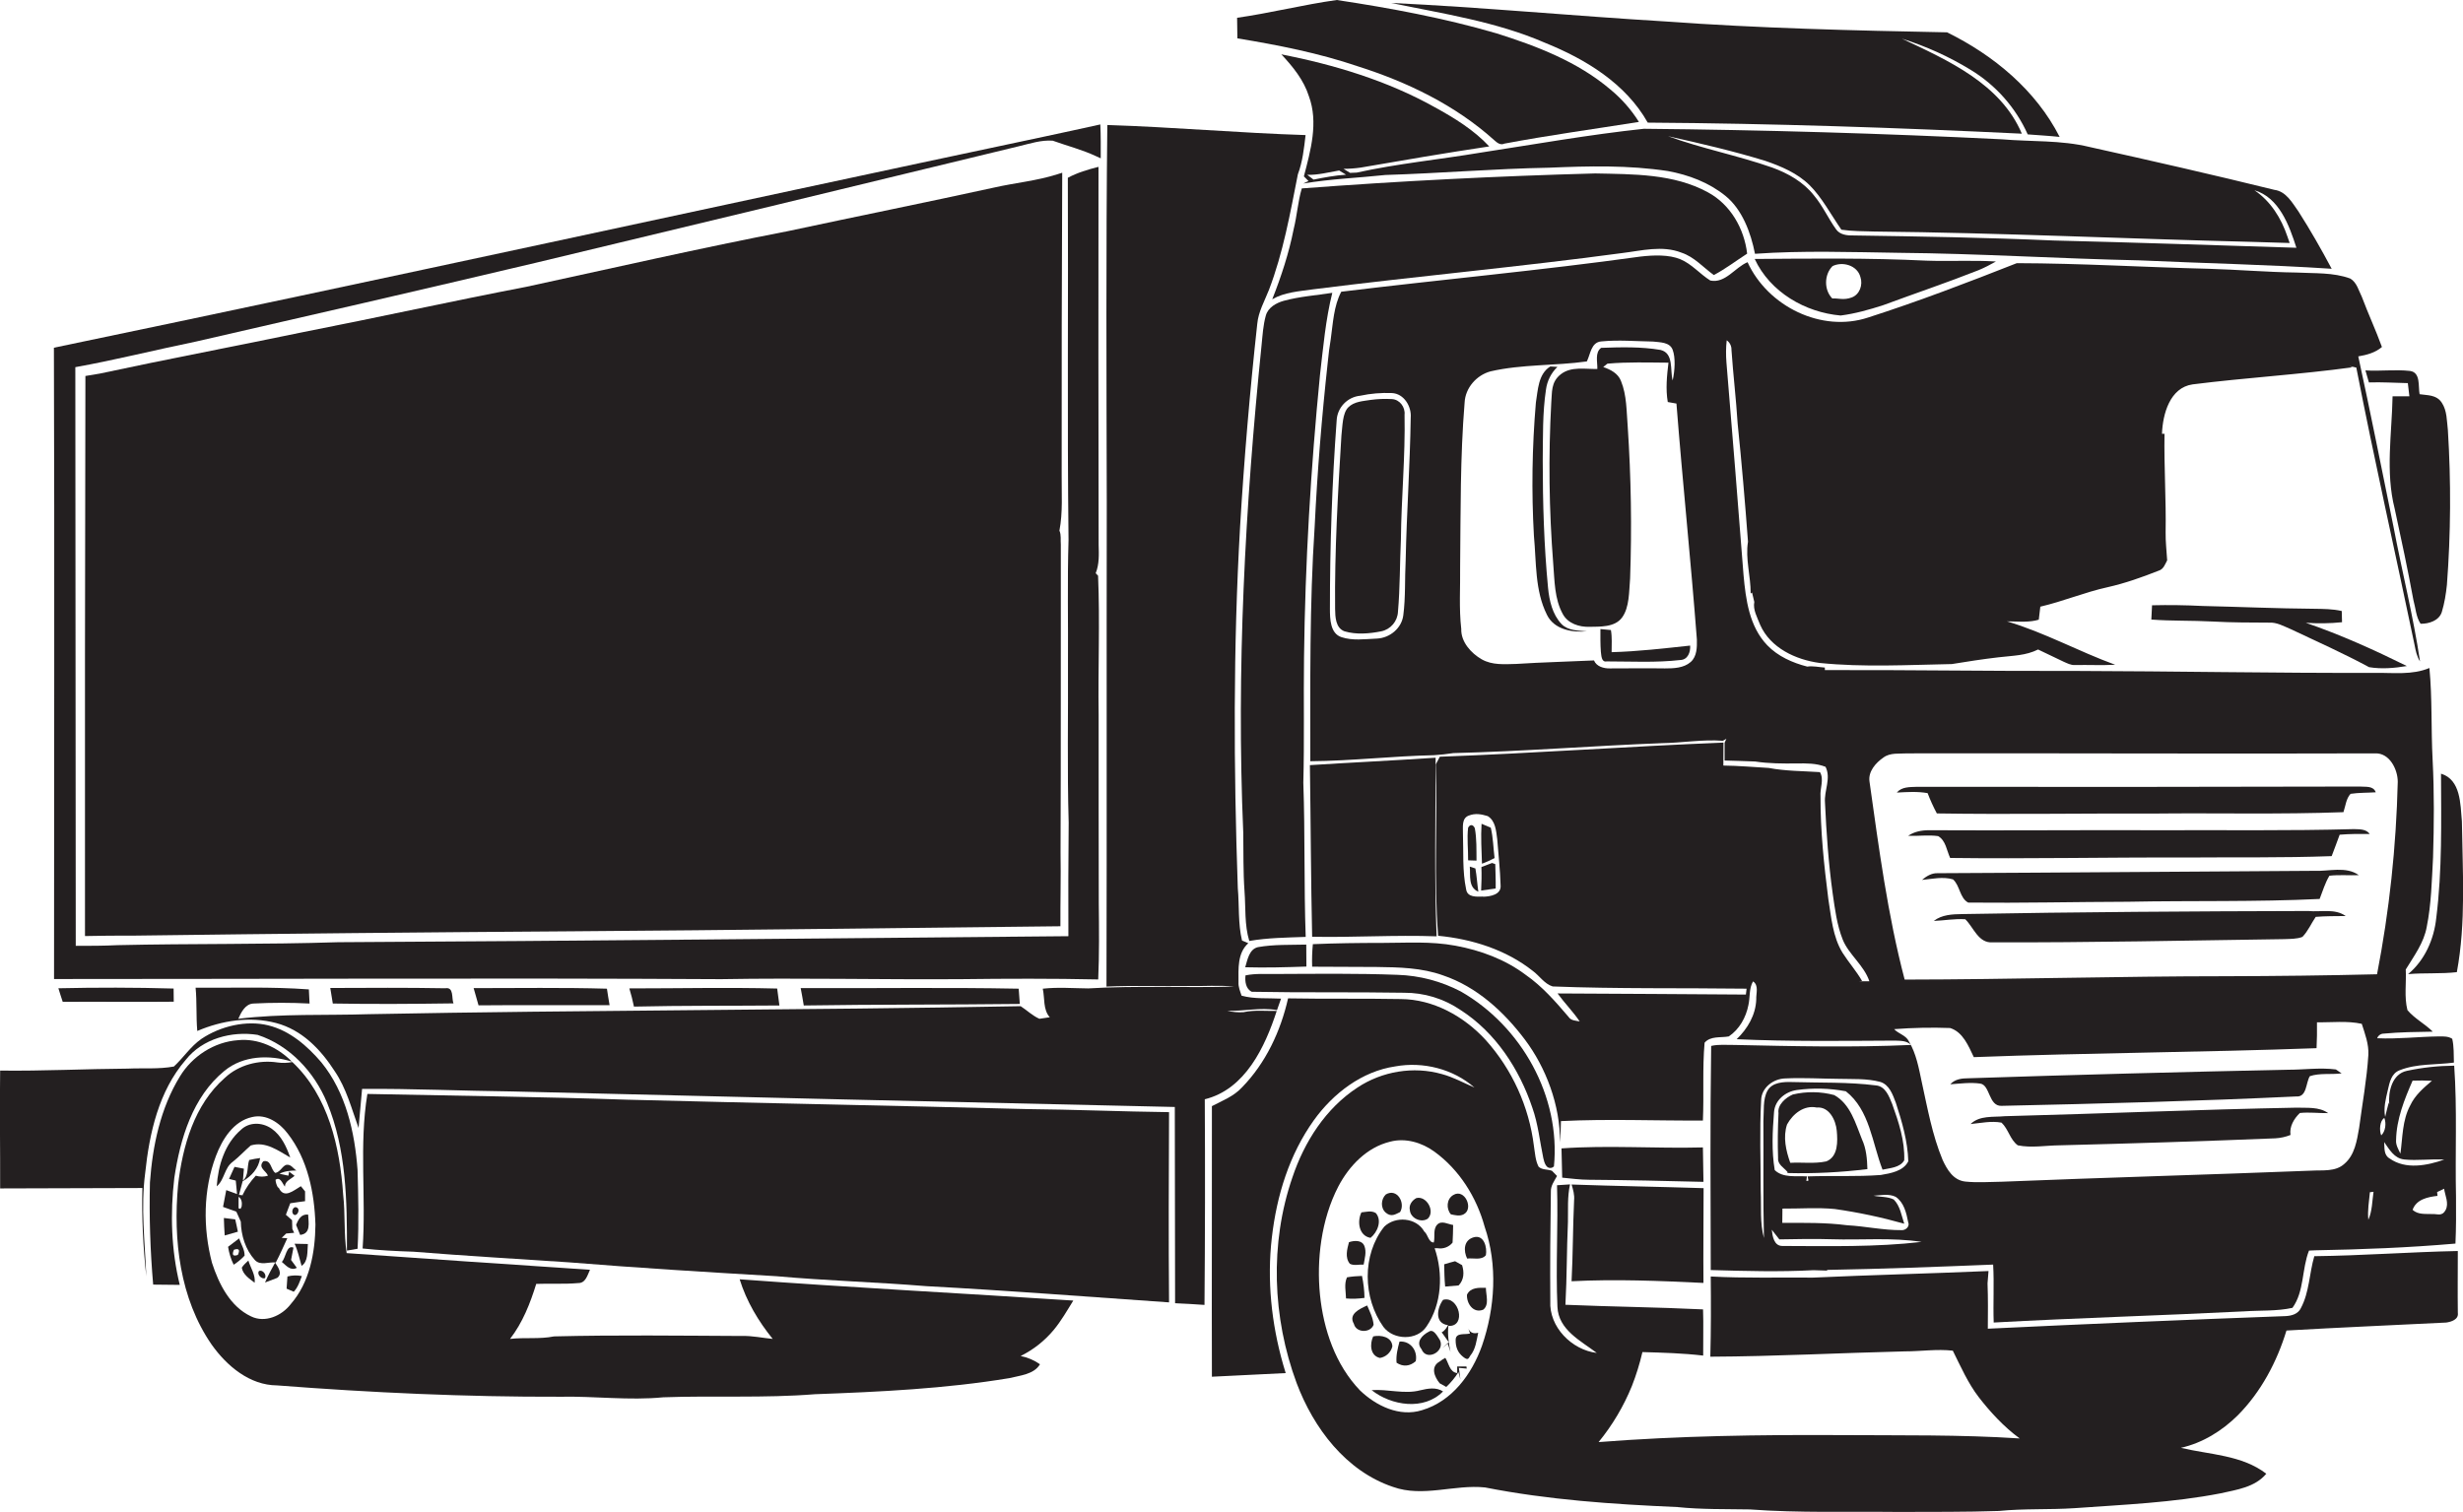 <?xml version="1.0" encoding="utf-8"?>
<!-- Generator: Adobe Illustrator 19.2.0, SVG Export Plug-In . SVG Version: 6.00 Build 0)  -->
<svg version="1.1" id="Layer_1" xmlns="http://www.w3.org/2000/svg" xmlns:xlink="http://www.w3.org/1999/xlink" x="0px" y="0px"
	 viewBox="0 0 1759.2 1080" style="enable-background:new 0 0 1759.2 1080;" xml:space="preserve">
<style type="text/css">
	.st0{fill:#231F20;}
</style>
<title>biseeise_Commercial_truck_flat_black_logo_White_background_a5b13ee3-4f50-4b87-b44c-e8b48f410cca</title>
<path class="st0" d="M999.6,958.4c-1.3,4.9-2.6,10-2.1,15.1c4.6,3.1,9.6,2.6,13.7-1.1C1012.7,965,1007.5,957.8,999.6,958.4z"/>
<path class="st0" d="M1151.1,465.9c0-5.3,0.4-10.6-0.5-15.8l-7.5-0.7c0,5.3-0.1,10.6,0.3,16c0.4,2.5,0.2,7.9,4.2,7.1
	c17.5,0,35.2,1,52.6-1c5.4-0.2,7.3-5.7,7-10.3C1188.6,463.2,1169.9,465.4,1151.1,465.9z"/>
<path class="st0" d="M1577.2,192c-45.6-1.1-91.2-3.9-136.7-4c-35,13.8-70.3,27.3-106.1,38.8c-33.4,11.1-71.8-8-86.2-39.5
	c-9.1,3.8-15.8,15.3-26.6,13.1c-7.4-4.6-13.2-11.8-21.4-15.2s-19.1-3-28.6-1.9c-71,9.9-142.5,16.4-213.6,25.1
	c-5.4,10.2-5.9,22.5-7.5,33.8c-0.9,5.4-1.6,10.8-2.1,16.2c-4.3,39.2-7.5,78.5-9.4,117.8c-3.7,55.8-3.1,111.7-3.1,167.6
	c29.5-0.2,58.8-3.7,88.3-4.3c4.6-0.3,9.3-0.8,13.9-1.5c49.7-1.2,99.3-5.2,148.9-7.1c14.5-0.2,29-2.8,43.6-1.7l2.5-1.5l-1.3,2.9
	c0,4.2,0,8.5,0,12.7c7.3,0.1,14.5,0.5,21.8,0.7c9.8,1.5,19.7,1.5,29.6,1.4c7-0.1,14.1-0.2,20.7,2.4c4.1,8.2-1.1,17-0.4,25.6
	c1,21.7,2.5,43.4,5.5,64.9c1.6,11.1,3,22.5,7.2,33s15.2,18.3,19,29.7h-7.4l2.2-0.2c-4.1-7.1-9.6-13.3-14-20.2
	c-7-11.5-8-25.3-10.1-38.2c-3.1-24.4-5.7-48.9-5.6-73.5c-0.5-5.7,2.7-12.1-0.4-17.3c-12.2-0.8-24.5-0.7-36.6-3
	c-10.8-0.6-21.6-1.6-32.4-1.7c0.1-5.5,0-11,0.1-16.4c-67.6,2.7-135,7.6-202.6,10.1l-2.9,5.5c1.3,40.8-1.5,81.7,1.7,122.4
	c24.1,2.3,48.4,9.9,67.6,25.1c4.8,3.5,8.3,9.3,14.2,11.1c46.1,1.8,92.3,1,138.5,1.6c-0.1,1-0.3,3.1-0.5,4.2
	c-44.8-0.4-89.7-0.5-134.5-0.8c5,6.9,11,12.9,15.8,20c-2.9-0.6-6.2-0.5-8-3.3c-9.3-10.9-18.8-21.8-30.6-30
	c-14.6-11-32.2-17.5-50.1-20.8s-34.7-2-52.1-2s-33.2,0.2-49.8,0.9c-0.5,5.3-0.7,10.7-0.5,16.1l45.9,0.2c16,0.2,32.4,0.5,47.6,6
	c24,8.1,43.4,25.9,58.4,45.8s25.4,47,25.1,73.5c0.5-5,0.5-10.1,0.7-15.2c33.8-1.7,67.6-0.2,101.4-0.4c0.8-18.5-0.4-37.2,1.2-55.6
	c4.3-5,11.5-3.4,17.3-4.5c7.5-5,12.3-13.6,14-22.4c1.3-5.6,0.3-11.8,3.3-16.9c4.3,2.8,2.1,8.6,2.3,12.9c-0.4,11.1-6.2,20.9-14,28.4
	c37.7,1.7,75.4,1.2,113.1,1c3.9,0.2,8.4-0.1,11.4,3.1c-41.9,1.9-84,0.9-125.9,0c-5.6,0.1-11.3-0.6-16.8,0.7
	c-0.8,53.3-0.4,106.7-0.3,160.1c24.4,0.7,49,1.4,73.4,0.1l9.7,0.3v-0.5c39.5-0.7,79.1-2.2,118.6-3.8c0.8,13.8-0.1,27.6,0.4,41.4
	c59.7-3.3,119.5-5,179.2-8c11.4-0.8,23,0,34.2-2.5c8.5-11.8,6.6-27.7,11.8-40.9l4.4-0.2c33.4-0.6,66.9-1.9,100.2-4.8
	c0.5-11.1,0.5-22.3,0.4-33.4c-0.7-31.2,0.9-62.5-1.3-93.7c-11.4,0.1-22.7,1.3-33.8,3.7c-10.6,2.2-13.4,14.9-12.6,24.1l-0.3-1.6
	c-0.9,3.4-1.8,6.9-2.6,10.4c-1.3-6.3,0.4-12.7,1.8-18.8s2.6-12.4,8.7-14.6c12.2-4.8,25.8-3.7,38.6-5.4c-0.2-5.7,0.1-11.4-1.2-17
	c-2.9-1.9-6.5-1.7-9.7-1.7c-14.7,0.2-29.3,2-43.9,1.3c0.7-2,2.6-3.3,4.7-3.3c11.6-1.1,23.3-1.2,35-1.4c-5.6-5.6-13-9.3-18.1-15.4
	c-2.4-9.5-0.7-19.4-1.2-29c5.9-9.7,13-19.1,15-30.5c3.3-16.3,3.6-33.1,4.5-49.6c0.7-23.2,0.9-46.3-0.3-69.5s-0.2-43.9-2.3-65.8
	c-12.3,5.2-25.9,3.3-38.8,3.5c-71.6,0.2-143.1-1.2-214.7-1.4c-59.4,0.2-118.9-0.8-178.3-0.6v-1.8c-4.2-0.3-8.5-1.3-12.6-0.7
	c-10.5-2.7-20.9-7.3-28.5-15.2c-12.9-13.4-15.4-32.7-17-50.4c-3.9-50.6-8-101.2-12.2-151.7c-0.4-5.3-0.4-10.6,0.2-15.8
	c2.3,1.6,3.5,4.2,3.4,6.9c1.2,17.5,3.3,35,4.4,52.5c2.9,28.1,5.3,56.3,7.4,84.5c-2,12.2,2,24.6,1.9,37l1-0.7l1.6,6.7
	c-1.1,5.6,2.2,11.2,4.2,16.4c7.3,16.5,25.4,24.9,42.4,27.2c31.4,3.2,63,1.4,94.5,0.8c11-1.8,22-3.5,33.1-4.8s19.6-1.2,28.5-5.6
	l18.2,8.7c2.5,1.1,5.1,2.5,8,2.4c9.6-0.2,19.2,0.3,28.9-0.2c-26.1-9.5-50.6-23.1-77.3-31c6.7,0,13.6,0.8,20.3-0.6l2.4-0.6
	c0.4-3.1,0.8-6.2,1.1-9.3c16.3-3.8,31.7-10.3,48-13.9c12.5-2.8,24.6-7.1,36.5-11.8c3.5-1,4.6-4.6,6.1-7.4c-0.4-6.7-1.2-13.3-1.1-20
	c0.4-23.5-1.2-46.9-0.8-70.4h-1.8c0.5-14,5.6-33,21.9-35.3c37.9-4.8,76.2-7,114.1-12.2l-2-0.9l4.8,1.1
	c12.9,66.2,27.8,132,41.6,198.1c0.8,4.1,1.6,8.3,3.9,11.8c-4.8-32.4-12.9-64.3-19-96.5c-8.3-40.5-16.3-81.1-25.1-121.4
	c6-1,12.1-2.6,16.9-6.7c-4.4-12.1-9.8-23.7-14.3-35.7c-2.3-4.6-3.6-10.4-8.3-13.2c-12.2-4.5-25.6-3.6-38.4-4.3
	C1619.1,194.4,1598.2,192.6,1577.2,192z M1059.2,640.5c-4.4,0.1-11.1,0.7-12-5.1c-2.8-13.2-1.8-26.9-2.3-40.3c0.1-4.3-1-10.4,4-12.4
	s9.3-1,13.7,0.3c5.6,3.4,6,10.6,6.8,16.5c0.8,10.9,2.1,21.8,2.4,32.8c0.7,6.9-7.5,8.2-12.5,8.3L1059.2,640.5z M1273.1,863.4
	c12.4,0.1,25-0.9,37.4,0.3c16.8,2.4,33.3,5.9,49.6,10.5c-2-5.9-2.9-12.7-7.5-17.3c-4.4-2.2-9.7-1.7-14.4-2.7
	c5.2-0.3,10.9-1.6,15.8,0.8c5.9,4,7.6,11.4,8.9,18c1.4,3.1-1.7,6-4.7,5.8c-13.1,0.1-25.9-2.8-38.9-3.5c-15.3-2-30.8-1.7-46.3-1.7
	C1273,870.2,1273.1,866.8,1273.1,863.4z M1259.9,884.4c-3-10.8-1.8-22.2-2.3-33.2c0-21.7-0.9-43.4,0.3-65.1
	c0.1-9.1,8.8-15.6,17.5-15.7c12.6-0.6,25.1,0.2,37.7,0.3c10,0.3,20.1-0.4,29.9,2.2c6.5,2,8.9,9.1,11.1,14.9
	c4.4,13.5,8.5,27.5,8.9,41.8c-3.5,7.1-12.7,8.6-19.7,9.8c-17.3,1.3-34.8,0.4-52.2,1l0.6,3l-1.5,0.3l0.4-3.3c-7.7-0.5-17,1.3-23-4.5
	c-2.3-13.7-1.6-27.7-0.5-41.4c0.6-8.6,8.2-14.7,16.3-15.8c11.6-1.6,23.5-1.3,35,0.9c17.1,13.4,18.8,37,26.2,56
	c5.3-1.2,12.5-1.4,15.5-6.7c0.5-13.9-4-27.4-8.6-40.2c-2.2-5.4-4.8-12.7-11.6-13.3c-19.8-2.5-39.8-1.8-59.8-2.4
	c-6.2-0.2-14.3,0.1-17.7,6.2s-2.4,14.6-2.9,21.9C1259.7,829,1259.2,856.7,1259.9,884.4z M1273.2,890.1c-6.2,0.1-7.2-7-7.7-11.6
	l5.4,6.9c12.4-0.2,24.8-0.5,37.2-0.1c21.4,0.7,43.1-1.4,64.4,1.9C1339.7,891,1306.4,890.2,1273.2,890.1L1273.2,890.1z M1674.5,831.4
	c-6.4,5.9-15.7,4.4-23.7,4.9c-73.6,2.9-147.3,4.9-220.9,7.9c-8.7,0.1-17.4,0.8-26.1-0.1s-13.1-8.6-16.3-15.5
	c-7.4-17.8-10.8-37-14.9-55.7c-2.1-9.9-3.9-20.2-9.2-29c-2.1-4.4-7.4-5.3-10.5-8.7c13.3-1,26.7-1.3,40-0.8
	c9.2,2.9,13.1,12.9,16.9,20.8c81.6-3.1,163.2-3.4,244.8-6.4c0.3-6.2,0.4-12.3,0.3-18.5c10.7,0.2,21.5-1.2,32,1.1
	c2.3,7.2,5.1,14.5,4.7,22.2c-1.1,17.5-4.3,34.8-6.6,52.2C1683.4,814.9,1681.9,825.1,1674.5,831.4z M1740.7,851.6l5-2.4
	c0.7,4.9,3.6,10.4,1.1,15.2s-6,2.7-9.3,2.9c-4.9-0.2-10.4,0.6-14.3-3c2.6-7.5,10.8-9.2,17.8-10L1740.7,851.6z M1695.3,851.4
	c-1,6.7-0.9,13.7-3.7,20c-0.7-6.6,0.5-13.1,1.1-19.7L1695.3,851.4z M1737,772.1c-6,5.1-12.1,10.3-15.5,17.6
	c-5.7,10.6-5.4,22.9-7,34.4c-1.5-3.1-3.4-6.2-3.1-9.7c0.3-14.9,5.9-28.9,11.8-42.4c4.7-0.2,9.3-0.1,13.9,0.1L1737,772.1z
	 M1717.1,828.3c9.5,1,19.1-0.5,28.7,0.1c-12.3,4.3-27.6,7.3-39-0.8c-4.3-2.4-3.6-7.6-3.9-11.7c3.7,5.2,7.2,11.7,14.3,12.4
	L1717.1,828.3z M1703,798.6c1.5,3.8,0.9,9.6-2.2,12.5c-1.5-3.3-1.1-10.7,2.3-12.5L1703,798.6z M1345.2,541.2
	c4.9-3.7,11.5-2.6,17.3-3c111.3-0.2,222.6,0.4,334,0c10.2-0.4,16.1,11.4,16.1,20.3c-1.1,46.2-6,92.2-14.8,137.5
	c-35.9,0.9-71.9,1.3-107.8,1.4c-76.5,0-153,2.3-229.6,2.4c-12.2-46.4-18.4-94-25.1-141.4C1334.2,551.2,1339.7,545,1345.2,541.2z
	 M1007.6,298.4c-0.5,34-2.9,67.9-3.6,101.9c-0.7,13.1,0,26.3-1.7,39.3c-1.2,9.3-9.7,16.2-18.9,16.6s-17.1,1.6-25.2-1
	s-8.3-13-8.3-20.4c0-44.8,1.5-89.6,4.8-134.3c0.4-9.3,7.6-16.9,16.9-17.8c7.4-1.6,15-2.2,22.5-1.9
	C1002.7,281.1,1008.3,290.3,1007.6,298.4z M1207.6,472.9c-5,4.4-12.2,4.6-18.5,4.6c-13.1-0.2-26.1,0-39.2,0
	c-4.4,0.1-9.6-1.3-11.4-5.7c-18.5,0.9-37,1.3-55.5,2.5c-8.3,0.2-17.2,1-24.7-3.3s-14.9-12.4-14.6-21.7c-1.7-14.8-0.6-29.8-0.8-44.6
	c0.4-39.1,0-78.2,3.2-117.1c0.5-10.5,8.5-19.6,18.5-22.3c22.6-5.2,46-3.9,68.8-7.1c2.6-5.1,3-13.7,10.3-14.3
	c12.3-1.2,24.6-0.1,37,0.1c4.9,0.6,11.9,0.3,14,5.9s1.6,14.7,0,21.9c-2-7.3,1-19.4-8.6-21.8c-14-2.4-28.4-2-42.5-1.5
	c-4.6,3.4-2.5,10.2-2.7,15.1c-8.7,0.2-18.6-2-26,3.7s-6.2,13.2-6.9,20.2c-2.1,38.4-1.6,76.9,1.4,115.2c1,12.1,0.8,25.1,6.9,36.1
	c3.7,6.7,11.7,9.2,18.9,9s18.1,0.6,23.4-6.7s4.9-18.5,5.7-27.8c1.3-36.2,0.7-72.4-1.7-108.5c-0.9-10.9-0.6-22.3-4.8-32.6
	c-2.1-5.5-7.5-8.2-12.7-10l3-2.4c14.5-1.3,29.1-0.8,43.6-0.7c-1.1,9.3-2.1,18.7-0.5,28.1l6.2,1.1c4.4,56.2,10.3,112.4,14.6,168.6
	C1212.1,462.3,1212.1,468.9,1207.6,472.9L1207.6,472.9z"/>
<path class="st0" d="M1105.7,420c-2.9-30.3-3.8-60.8-3.8-91.2c0.2-16.8-0.2-33.7,2.3-50.4c0.8-6.2,3.7-12,8.2-16.3l-5.1-0.3
	c-8.7,5.4-8.8,16.8-10.3,25.8c-2.7,31.7-3.2,63.5-1.4,95.2c1.8,18.9,0.6,39,9.3,56.4c5.1,10.5,17.9,12.8,28.5,11.8
	c-6.2-0.5-13.4-0.4-18.1-5.2C1108.8,438.9,1106.6,429.1,1105.7,420z"/>
<path class="st0" d="M1000,865.9c4-6.5-2.1-17.4-10.2-12.6c-3.5,3.4-3.9,9.8,0.1,13.1S996.9,867.3,1000,865.9z"/>
<path class="st0" d="M978.9,884.3c4.9-3.9,8.4-12.3,3.8-17.7c-3.2-2-6.9-0.8-10.3-0.5C969.2,872.5,970.5,882.9,978.9,884.3z"/>
<path class="st0" d="M994.2,285.1c-5.1-0.3-10.2-0.1-15.3,0.6c-5.5,0.9-11.7,1.1-15.9,5.3s-4.1,13.5-4.9,20.3
	c-2.5,41.2-4.9,82.4-4.5,123.7c0.1,5.7,0.3,13.6,6.7,16c8.5,2.5,17.7,1.7,26.3,0c6.7-1.4,11.6-7.2,11.9-14
	c1.5-17.2,1.3-34.5,2.1-51.8c0.3-29.7,3.2-59.2,2.6-88.9C1003.8,290.8,999.7,285.4,994.2,285.1z"/>
<path class="st0" d="M1672.8,444.5c-0.1-2-0.2-6-0.2-8c-6.5-1.5-13.1-1.5-19.7-1.6c-26.6-0.2-53.1-1.4-79.6-2
	c-12.1-0.6-24.1-0.8-36.2-0.5c-0.2,3.4-0.4,6.8-0.5,10.2c14.5,1.1,29.1,0.6,43.7,1.4s26.8,0.7,40.2,0.8c5.7-0.4,10.7,2.6,15.8,4.7
	c18.7,8.8,37.6,17.3,55.8,27.1c8.9,1.5,18.1,0.7,27-0.8c-23.5-11.6-47.4-22.4-72.2-30.9C1655.5,445.5,1664.2,445.4,1672.8,444.5z"/>
<path class="st0" d="M894.1,708.5c36.2,0.7,72.4,0.1,108.6,0.7c14.5-0.1,28.6,4.2,40.6,12.4c24.9,16,41.9,42.1,51.2,69.8
	c4.1,11.6,5.3,23.9,7.8,35.9c0.7,3.2,2.1,8.3,6.4,6.8l1.2-0.8c4.9-50.1-23.2-100.2-66.5-125c-14-7.3-29.4-11.4-45.2-11.9
	c-28.9-1.1-57.7-0.7-86.6-0.6c-7.3,0.1-14.8-0.5-22,1C889.1,701.1,889.8,706.5,894.1,708.5z"/>
<path class="st0" d="M933.1,690.5c-0.1-5.2-0.1-10.5-0.1-15.7c-11.5,0.3-23-0.2-34.4,1.8c-6.4,1.4-7.6,9.1-9.2,14.4
	C903.9,691.4,918.5,691,933.1,690.5z"/>
<path class="st0" d="M1065.7,616.5l-7.6,2.9c0.2,5.6,0.1,11.2-0.2,16.8l10.4-1.5c0.1-5.8-0.2-11.6-0.3-17.4L1065.7,616.5z"/>
<path class="st0" d="M1216.7,844.3c-0.1-8.2-0.2-16.4-0.4-24.6c-33.7,0.9-67.4-1.7-101,0.7c0.1,7,0.4,13.9,0.5,20.9
	c6.4,0.6,12.7,1.5,19.2,1.5C1162.2,843,1189.4,843.6,1216.7,844.3z"/>
<path class="st0" d="M1053.4,591.7c-1.1-2.6-3.3-3.2-4.8-0.4c-0.9,7.7,0.1,15.5,0,23.3l6,0.2
	C1054.5,607.1,1054.8,599.3,1053.4,591.7z"/>
<path class="st0" d="M1376.8,566.6c1.9,5,4.1,9.8,6.6,14.5c51.6,0.8,103.1-0.1,154.7,0.1c45.2-0.5,90.5,0.7,135.7-1
	c1.5-4.4,1.9-9.7,5.1-13.1c6-0.9,12-0.7,18-1.1c-1.8-4.9-7.5-3.7-11.5-4.1c-105.5,0.3-210.9,0.3-316.4,0.2
	c-4.9,0.2-10.7-0.1-14.2,4.1C1362.2,565.8,1369.5,565.3,1376.8,566.6z"/>
<path class="st0" d="M935.6,546.6c0.6,40.9,0.7,81.8,1.6,122.6c29.6,0.6,59.3-1.4,88.9-0.3c-1.7-42.5-0.7-85.1-0.7-127.6
	C995.4,543.3,965.5,544.7,935.6,546.6z"/>
<path class="st0" d="M1122.5,846.2c1.1,3.6,2.2,7.4,1.8,11.3c-0.9,19.3-0.8,38.5-1.8,57.8c31.4-1.6,62.9-0.3,94.2,1.2
	c-0.2-22.5,0.1-45.1,0.1-67.7C1185.3,847.8,1153.9,847.3,1122.5,846.2z"/>
<path class="st0" d="M1431.8,797.4c-8.2,0.8-17.9-0.7-24.3,5.6c7.3-0.7,14.7-2.4,22.1-1c4.9,4.6,6.1,12.2,11.6,16.2
	c9.8,2,19.8,0.1,29.7,0c51.4-1.3,102.8-2.9,154.2-5c3.7-0.2,7.4-1,10.9-2.4c-0.9-6,2.5-11.7,6.7-15.7c6.7-0.7,13.4,0.2,20.2,0.1
	c-6.6-4.7-15.1-3.6-22.7-3.9C1570.7,792.6,1501.3,795.6,1431.8,797.4z"/>
<path class="st0" d="M1681.3,592.3c-46.2,1.3-92.5,0.6-138.8,0.8c-54.9-0.2-109.9,0.3-164.8,0c-5.2,0-10.5,1-14.8,4
	c7.1,0.3,14.3-0.8,21.4,0.2c5.5,3.1,6.1,10.3,8.6,15.6c55.6,0.7,111.3-0.5,166.9-0.3c35.2-0.3,70.4,0.3,105.6-1
	c2-5.1,3.8-10.2,5.7-15.3c7.1-0.6,14.3-0.6,21.5-0.5C1689.9,592.1,1685.3,592.5,1681.3,592.3z"/>
<path class="st0" d="M1048.8,949.3l1.2,3.3c-3.4,1.1-10.2-0.9-10.3,4.5s1.6,9.2,5.2,12.1s3.9,1.5,5.3-0.8c3.8-4.6,4.4-10.7,5.6-16.3
	C1052.5,953,1050.2,952.1,1048.8,949.3z"/>
<path class="st0" d="M1067.5,613c-0.9-7.2-1-14.6-2.7-21.7l-6.6-2.8c-0.6,9.5,0,19,0.3,28.5C1061.6,615.9,1064.6,614.5,1067.5,613z"
	/>
<path class="st0" d="M1755.5,893.7c-34.2,0.7-68.3,3.3-102.5,3.7c-3.6,12.2-3.5,25.7-9.6,37.1c-2,4.2-6.6,5.5-10.9,5.7
	c-70.9,2.6-141.8,5.6-212.7,9c0.1-10.8,0.2-21.6-0.2-32.4c0.3-3,0.5-5.9,0.7-8.8c-41.8,1.8-83.7,2.8-125.4,4.7
	c-24.3-0.2-48.7,0.5-73-0.8c0.2,19.1,0.2,38.2-0.3,57.3c46.3-0.2,92.5-2.7,138.7-3.8c11.5,0,23.2-1.8,34.5-0.5
	c5.7,11.4,10.8,23.2,18.6,33.3s17.9,21.2,29.2,29.4c-42.6-2.8-85.3-2.1-127.9-2.4c-57.7-0.3-115.4,0.5-172.9,5
	c9.9-12.1,17.9-25.6,23.8-40.1c3.1-7.9,5.6-16,7.5-24.2c14.5,0.4,29,0.8,43.4,2.5c-0.1-11,0.3-22-0.1-33
	c-32.8-1.6-65.6-1.9-98.3-3.3c1.1-19.7,0.9-39.4,1.8-59.1c0.2-9-0.5-18,1.5-26.9l-9.3,0.6c0.9,29-1,58,0.3,86.9
	c0.7,16.4,16.6,24.2,28.1,32.9c-17.8-2.1-34.2-18.5-33.2-37.1c-0.2-26,0-52,0.4-78c-0.2-4.3,2.5-7.8,4.4-11.3l-3.6-3.7
	c-3.1-1.2-7.2-0.5-9.6-3c-2.3-4.5-2.5-9.7-3.3-14.7c-3.5-28.2-15.5-54.6-34.4-75.7c-15.5-16.9-37.4-29.2-60.8-29.3
	c-26.8-0.5-53.6,0-80.4-0.5c-5.3,23.5-16,46.3-32.9,63.6c-5.9,6.4-14,9.5-21.5,13.4c0.1,64.4-0.2,128.9,0,193.3
	c17.6-1,35.2-1.6,52.7-2.6l-1.9-6.4c-8.3-29.2-11.5-60-8-90.3s12.5-59.4,30-83.9c13.8-19.2,34.3-35,58.2-38.5
	c19.8-3.6,41.3,1.8,56.5,15.1c-7.7-3.3-15-7.4-23.2-9.6c-20.3-5.8-42.8-2-60.3,9.6c-22.7,14.8-38,38.8-46.5,64.2
	c-16.3,47.3-14.3,100.2,3,146.9c12.1,32.2,35.2,62.9,68.8,74.2c21.5,7.7,43.9-1.9,65.8,0.4c45.2,8.9,91.2,12,137.2,14
	c17.3,1.8,34.6,1.4,51.9,1.7c35.3,2.6,70.8,1.4,106.2,1.8c23.9-0.1,47.8,0.1,71.7-0.7c18-1.8,36.1-0.8,54.1-2
	c34.8-2.5,69.9-3.9,104.3-10.6c11.5-2.6,24.5-4.3,32.6-14c-17.4-13.4-40.5-13.6-61-18.5c15.5-3.5,29.4-12.1,40.6-23.2
	c16.6-16.7,28-38.2,34.8-60.6c38-2.2,76.1-3.8,114.1-5.7c3.6-0.5,9-2.2,8.3-6.9C1755.3,923.1,1755.5,908.4,1755.5,893.7z
	 M1058.5,961.4c-7.2,20.2-21.4,39.7-42.8,46c-16.1,5.1-32.9-3.1-44.4-14.2c-17.5-18.3-26-43.5-28.5-68.2s0.8-53.7,13.1-77.4
	c7.7-14.7,20.4-28,37-32c10.9-2.9,22.7,0.6,31.6,7.1c17.8,12.9,30.1,32.5,35.9,53.6C1069.8,903.7,1067.9,934.2,1058.5,961.4z"/>
<path class="st0" d="M1061.3,920c-5-0.1-11-0.4-13.5,4.9c-0.4,6.2,4.5,13.6,11.6,10.7C1063.9,932.1,1061.3,925,1061.3,920z"/>
<path class="st0" d="M1049.8,619.1c0.6,6.3-1.3,14.8,6.1,17.9c-0.8-5.5-1.1-11.1-2.1-16.6L1049.8,619.1z"/>
<path class="st0" d="M1633.5,764.2c-75.9,1.6-151.7,3.6-227.6,6.1c-4.7,0-9.6,0.6-12.9,4.3c7.1-0.5,14.3-1.5,21.4-0.5
	s5.9,16.3,15.2,15.9c70.1-1.5,140.3-3.4,210.3-6.7c7.9,0.7,6.9-9.6,9.9-14.5c7.2-2.4,15.2-1,22.7-2l-4.1-2.8
	C1656.8,762.5,1645.1,764.3,1633.5,764.2z"/>
<path class="st0" d="M974,903.4c0.7-4.4,2.2-9,0.5-13.3s-7.1-4-11-2.7c-1.3,5-3,10.9,0.6,15.4C967.1,904.4,970.7,903.2,974,903.4z"
	/>
<path class="st0" d="M1648.7,650.8c-82.4,0.2-164.8,0.7-247.1,2.2c-7.1,0.1-14.6,0.4-20.4,4.9c7.5-0.3,15-1.7,22.5-1.2
	c6,5.8,9.3,17.3,19.6,16.5c69.4,0.2,138.8-1.3,208.2-2.3c4.3-0.2,8.9,0,13-1.6c4-4.1,6.3-9.6,9.5-14.3c7.1-0.6,14.2-0.5,21.4-0.6
	C1667.7,648.8,1657.6,651.7,1648.7,650.8z"/>
<path class="st0" d="M1653,622.1c-89.6,0.5-179.3,1.3-268.9,1.7c-4.4-0.2-8.1,2.1-11.3,4.8c7.3-0.7,14.8-2.5,22.1-0.4
	c5,4.3,4.8,13.4,10.9,16.6c38.1,0.4,76.2-0.5,114.3-0.6c45.6-0.9,91.2,0.2,136.7-2c2.2-5.6,3.9-11.5,7-16.6c7-0.8,14-0.1,21-0.4
	C1675.5,618.6,1663.5,622.6,1653,622.1z"/>
<path class="st0" d="M981.1,946.4c-0.4-4.9-2.7-9.3-4.6-13.8c-5,2.3-13.7,6-9.5,13.1C968.6,952.3,978.8,952.4,981.1,946.4z"/>
<path class="st0" d="M972.8,911.5c-3.6,0.1-7.2,0.4-10.7,1c-2.2,4.7-0.8,10.1-0.7,15.1c4.4,0.4,8.8,0.2,13.2-0.4
	C974.5,921.9,973.9,916.7,972.8,911.5z"/>
<path class="st0" d="M985.6,970.1c4.3-0.7,7.8-3.9,8.9-8.2c-0.2-6.9-8.3-8.4-13.7-7.2C978.3,960,978.5,968.5,985.6,970.1z"/>
<path class="st0" d="M988.1,947.9c7.2,9.5,24,10,30.8-0.3c11-16.1,12-37.8,5.8-55.9h2c4.1,0.7,8.2-0.8,10.8-4
	c0.2-4.2,0.4-8.4,0.4-12.6c-3.7-0.5-8.3-3.5-11.4-0.2s-1.4,8.5-2.4,12.7c-3.8,0.1-4.2-5.8-6.8-7.8c-5.7-10.1-20.6-11.2-28.6-3.5
	C972.7,896.4,973.4,927.3,988.1,947.9z"/>
<path class="st0" d="M1030.7,928.6c-4.3,5.8-6.3,16.8,3.6,18.1c-1.2,2-2.4,4-4.6,5.1l1,1.3l4.1,5.8l-4.7,4.2l4-3.2l1.9,5.9
	c-1.2-6.2-2.2-12.4-1.5-18.6C1047.8,948,1042,925.3,1030.7,928.6z"/>
<path class="st0" d="M174.7,897c0.1-4.4-2.6-8.2-3.9-12.3l-7.9,6c0.7,4.4,2,8.8,4,12.8C169.7,901.7,172.4,899.5,174.7,897z
	 M169.9,896.5c-3.5,1.2-4.4,0-2.8-3.7C170.6,891.6,171.6,892.8,169.9,896.5z"/>
<path class="st0" d="M215.4,904.3c4.9-3.2,4-10.4,4.5-15.6l-9.5-0.2C212.8,893.5,213.8,899,215.4,904.3z"/>
<path class="st0" d="M168,871.1l-8.1-1c0.1,4.2,0.3,8.3,0.6,12.5l9.4-2.7C169.3,876.9,168.7,874,168,871.1z"/>
<path class="st0" d="M1020.6,951.3c-4.7,2.4-9.6,7.3-5.3,12.5c3.5,9,17,1.7,13.2-6.4C1026.8,954.9,1024,949,1020.6,951.3z"/>
<path class="st0" d="M1743.5,552.7c0.1,34.4,0.9,68.9-3.4,103.1c-1.6,15.2-8.2,30.2-20.1,40.1c11.6-1,23.2-0.1,34.8-1.4
	c6.6-35.5,4.1-71.9,3.6-107.8C1757.3,574.5,1757.7,557,1743.5,552.7z"/>
<path class="st0" d="M1047.9,899.1c4.4-0.6,10.1,1.5,13.4-2.4c1-5.5-1.3-14.9-8.7-12.8S1045.3,893.7,1047.9,899.1z"/>
<path class="st0" d="M172.7,905.6c0.8,5,5.5,7.9,9.2,10.8c0.7-5.7-3-10.7-4.5-15.9C175.8,902.1,173.9,903.6,172.7,905.6z"/>
<path class="st0" d="M551.9,956.5c-7.3-0.7-14.5-2.3-21.8-2.1c-44.8-0.2-89.6-0.8-134.4,0.3c-10.3,2.1-20.9,0.6-31.4,1.8
	c9-11.6,14.4-25.4,18.7-39.3c10-0.4,20.1,0.3,30-0.6c5.3,0.1,6.6-5.7,8.4-9.5c-57.9-3.8-115.9-7.8-173.8-11.9
	c-2.1-13.8-0.9-27.9-2.5-41.8c-2.3-34-10.6-70.5-36.3-94.7c-3.5,0.7-7.1,0.8-10.6,0.3c-13.3-2-27.7,1.7-37.6,11
	c-21.8,19.1-30.2,48.7-33.4,76.5c-3.6,39.1,1.2,81.1,24,114.1c10.8,15.2,27.1,29,46.7,29.1c67.3,5.2,134.8,8.3,202.3,8.1
	c24.5-0.5,49,2.8,73.5,0.4c36.1-1.3,72.3,0.7,108.3-2.2c46.5-1.7,93.1-3.9,139-11.5c7.5-1.9,17.5-2.6,21.8-9.9
	c-4.1-2.9-8.8-4.9-13.8-5.9c9.1-4.5,17.1-10.8,23.6-18.6c5.4-6.5,9.6-13.9,14-21c-79.4-5.2-158.9-9.3-238.3-15.2
	C533.2,929.7,541.7,943.9,551.9,956.5z M179.3,940.4c-15-7.1-23-23.2-27.9-38.3c-6.5-24.9-6.3-52,2.8-76.2
	c4.5-11.9,12.5-25,25.9-27.9c10.1-2.4,19.6,4.1,25.4,11.8c14.3,18.4,19.1,42.3,19.8,65.1c-0.2,19.9-4.1,41.2-17.6,56.7
	C201.3,940,189.3,945.3,179.3,940.4z"/>
<path class="st0" d="M185,908c-1.8,2.3,1.8,6,4.2,5.1C190.7,910.7,187.6,906.8,185,908z"/>
<path class="st0" d="M911.9,722.2c-7.9,0.1-16-0.8-23.8,0.9c-3.9,0.2-7.8-0.1-11.6-1c11.9,0.4,23.7-2.6,35.6-0.5l2.9-8.2
	c-9.4-0.5-19,0.4-28.2-2.1c-1-3.1-2.4-6.2-2.2-9.6c0-9.6-0.9-20.8,7-27.9l-4.5-1.9c-2.9-12.2-1.9-25-3-37.4
	c-3-85.9-3.3-172,1.6-257.8c2.9-48.6,7-97.1,12.3-145.4c0.8-8.6,5.2-16.2,8.3-24.1c10.2-26.6,15.2-54.8,20.7-82.7
	c3.4-9,4.4-18.6,5.5-28c-47.3-1.5-94.4-5.7-141.6-7.2c-1,89.9-0.6,179.8-0.4,269.7c-0.2,115.3,0.1,230.5-0.2,345.8
	c19.5-0.9,39-0.1,58.5-0.4c10.9,0.2,21.9-0.7,32.8,0.4c-34.7,1-69.6-0.8-104.3,1.3c-10.8-0.1-21.7-1-32.5,0.2c1.5,6.8,0.1,15,5,20.4
	l-7.4,1.1c-5-2.2-8.9-6.1-13.4-9c-154.9,2.9-310.3,2.7-465.4,5.7c-31.1,1-62.4-0.5-93.4,3.3c2-4.6,5-10.6,10.7-10.9
	c13.4-0.7,26.8-0.7,40.2,0c-0.2-3.4-0.4-6.7-0.5-10.1c-26.9-2-54-1-80.9-1.2c1,10.3,0.3,20.6,1.2,30.9c17.6-7.5,37.5-10.6,56.2-5.7
	s32.1,19.1,42,34.5c8.3,12.2,12,26.7,17,40.5c0.7-9.3,1.8-18.6,2.5-27.9c35.6-0.3,71.3,1.4,106.9,1.8
	c157.9,3.9,315.7,7.6,473.6,11.1c0,46.7,0.1,93.5,0.2,140.2c7,0.3,14,0.7,21,1.2c0.4-49,0.5-98,0.2-146.9
	C889.4,778.2,903.5,748,911.9,722.2z"/>
<path class="st0" d="M733.1,792.3c-95.1-2.5-190.2-4.2-285.2-6.7c-61.8-2.1-123.7-2.8-185.5-4.1c-6,36.5-0.8,73.6-3.4,110.4
	c12.1,1.3,24.2,1.9,36.4,2.3c37,3,74.1,5.1,111.1,7.6c49.3,4,98.7,7,148.1,9.9c35.6,3.2,71.3,4.2,106.9,7.1
	c57.9,3.1,115.7,7.6,173.5,11.6c-0.4-45.3-0.2-90.6,0-135.9C800.9,794.1,767,792.6,733.1,792.3z"/>
<path class="st0" d="M189.3,916.2l8.7-3.3c4.1-3.1,0.5-7.8-1.5-10.9C193.9,906.6,191.4,911.3,189.3,916.2z"/>
<path class="st0" d="M212,905.7l-4.1-5.6l1.7-8.8c-5.1-2.2-5.4,7.3-8.3,10.2C204.3,904,207.6,908.2,212,905.7z"/>
<path class="st0" d="M1045.4,867.5c7.5-3.9,0.7-18.8-7.4-13.8c-4.8,2.8-5.2,9.8-1.7,13.8C1039.2,868.1,1042.6,869,1045.4,867.5z"/>
<path class="st0" d="M1044.3,903.8l-5-2.8c-2.7,0.7-5.3,1.4-7.8,2.2c0.1,5.3,0.2,10.6,0.7,15.9l9.6-0.8
	C1045.7,914.3,1045.9,908.9,1044.3,903.8z"/>
<path class="st0" d="M38.6,699.4c158.8,0,317.6-0.8,476.3,0.1c57.1-1,114.3,0.4,171.4,0c32.7-0.4,65.4-0.5,98.1,0.2
	c0.8-18.2,0.6-36.4,0.4-54.6c0-44.8-0.2-89.6-0.1-134.4c-0.5-33.1,1-66.3-0.4-99.4l-1.7-1.8c2.6-6.4,2.3-13.4,2.1-20.2
	c-0.2-90-0.2-180-0.1-270.1c-7.5,1.9-15,4.1-21.9,7.8c0.4,86.3-0.5,172.5,0.5,258.8c-0.9,29.4-0.2,58.7-0.4,88.1
	c0.2,37.9-0.6,75.8,0.5,113.7c-0.3,27-0.3,54.1-0.2,81.2c-173.8,1.5-347.7,3.4-521.6,4.3c-52.5,1.7-105,0.9-157.5,2.1
	c-10,0.5-19.9,0.5-29.9,0.5C54,538,53.9,400.2,53.8,262.3c28.9-5.2,57.4-12.4,86.2-18.3c81-18.5,161.9-37.2,242.8-56.3
	c115-27.5,229.9-55.3,344.8-83.2c8-1.9,16-4.6,24.3-4c10.3,3.7,21,6.4,31,11.1l3.3,1.5c0-8.1,0.1-16.2-0.3-24.2
	c-13.2,3-26.4,5.7-39.6,8.6c-236,50-471.6,101.8-707.8,150.9C39,398.8,38.6,549.1,38.6,699.4z"/>
<path class="st0" d="M1689.5,264.6c0.8,2.9,1.6,5.7,2.5,8.6c9.3-0.3,18.5,0.3,27.8,0.5c0.3,3.1,0.7,6.3,1.1,9.4h-12
	c-0.5,26.7-5.2,54,1.5,80.3c4.7,21.8,9.4,43.5,13.4,65.4c1.6,5.6,1.8,11.9,5.1,16.8c5.9,0.1,13.3-2.2,15.2-8.5s2.9-12.7,3.6-19.2
	c2.8-36.8,3-73.8,0.7-110.6c-0.8-6.6-0.5-13.9-4.4-19.7s-10.3-5.1-15.8-6c-1.1-5.6,0.9-15.5-6.8-16.6
	C1710.8,263.8,1700.1,265.3,1689.5,264.6z"/>
<path class="st0" d="M449.5,706.1c1.3,4.3,2.4,8.6,3.3,13c34.6-0.8,69.3-0.5,103.9-0.8c-0.6-4-1.1-8-1.6-12.1
	C520,705.3,484.7,706.1,449.5,706.1z"/>
<path class="st0" d="M571.9,705.9c0.8,4.1,1.5,8.2,2.2,12.4c51.4-0.8,102.8-0.5,154.3-1.1c-0.3-3.7-0.6-7.3-0.8-10.9
	C675.7,705.3,623.8,706.1,571.9,705.9z"/>
<path class="st0" d="M124.5,841.5c4.2-28,13.1-58,35.8-76.5c13.5-11.1,32.1-11.6,48.2-6.6c-10-10.1-24.1-16.8-38.5-15.3
	c-17,1.2-32.7,11.4-41.5,25.9c-13.9,22.7-19.5,49.4-21.4,75.7c-0.6,24.4,0.2,48.7,2.3,73l19,0.2C122.3,893,121.5,866.9,124.5,841.5z
	"/>
<path class="st0" d="M1019.8,870.6c5.5-5.4-1-16.6-8.2-14.7c-3,1.6-5.5,5-4.6,8.6C1007.4,870.3,1015.1,873.8,1019.8,870.6z"/>
<path class="st0" d="M969.9,47.4c35.3,11.2,69.5,27.7,97.2,52.6c2,1.8,4.5,4,7.4,2.6c31.9-6,64-10.4,96.1-15.5
	c-5.5-8.8-12.4-16.6-20.4-23.2c-23.3-19.8-52.5-31-81.4-40.1c-37.3-10.9-75.6-18-114-23.8c-23.8,3.3-47.3,9.3-71.2,12.7
	c0,4.9,0.1,9.8,0.2,14.7C912.9,32.2,942,37.9,969.9,47.4z"/>
<path class="st0" d="M103.7,838c3-28.6,9.7-58.6,29-80.9c11.9-15.1,32.8-20.7,51.3-17.8c22.9,7.5,40.5,26.5,49.6,48.5
	c13.8,33.3,14.3,70,14.2,105.6l7.6-1.3c1-18.7,0.5-37.4,0-56.1c-2-27.2-8.3-55.5-25.9-77.1c-10.1-11.8-22.5-22.6-37.9-26.4
	s-34,0.4-47.8,9.7c-7.7,5.4-12.8,13.4-19.6,19.7c-10.8,2-21.9,1-32.8,1.5c-30.4,0.2-60.9,1.8-91.3,1.4c-0.4,28.1,0.1,56.1,0,84.2
	c33.9-0.2,67.7-0.1,101.6-0.3c-0.5,21.1,0.5,42.2,2.8,63.1C103.5,887.2,100.5,862.5,103.7,838z"/>
<path class="st0" d="M41.7,706c1,3.2,2,6.5,3.1,9.7c26.4-0.2,52.9,0.2,79.3-0.1c0-3.1-0.1-6.3-0.1-9.4
	C96.5,705.4,69.1,705.4,41.7,706z"/>
<path class="st0" d="M338.3,705.9c1.1,4.1,2.3,8.2,3.5,12.3c31.2-0.3,62.4,0,93.6-0.1c-0.7-3.9-1.3-7.9-1.9-11.8
	C401.8,705.4,370,705.9,338.3,705.9z"/>
<path class="st0" d="M318,706c-27.3-0.5-54.7-0.3-82.1-0.2l1.8,11.1c28.7,0.5,57.4,0.3,86.2-0.1C322.4,713.1,324.4,704.9,318,706z"
	/>
<path class="st0" d="M1174.1,92c-39.2,4.2-78,11.1-117,17.1c-29.3,4.9-59.1,7.8-88.1,14.2l-4.7,0.2l-4.7-2.9c4.1,0,8.3-0.3,12.4-0.9
	c30.5-5.3,61.1-10.5,91.7-15.1c-11-11.8-24.9-20.3-38.9-28c-34-19-71.6-30.3-109.6-37.8c8.2,8.8,16,18.3,19.7,30
	c6.9,18.7,1.2,38.8-3.6,57.2l3.3,3.3l-3.7,1.8c19.4-3.3,39.1-4,58.6-6.1c39-1.2,78-4.5,117-5.2c28.2-1.2,56.7-1.9,84.8,2.4
	c14.8,2.7,29.4,8.2,41.2,17.8s18,26,21,41.3c34.1-2.4,68.3-1.2,102.4-0.7c57.6,0.5,115,4.2,172.5,5.4c45.7,2.1,91.4,3,137,6
	c-7.4-13.9-15.2-27.6-23.7-40.9c-4.5-6.3-8.8-14.4-17.3-15.5c-43.8-10.8-87.8-20.8-131.9-30.6c-20.5-5-41.8-3.7-62.7-5.5
	C1344.7,95.3,1259.5,92.8,1174.1,92z M938.2,128.3l-4.5-3.4c7.7,0.2,15.2-1.8,22.8-3.1l4.9,3C953.5,125.3,945.8,126.8,938.2,128.3z
	 M1608.7,172.8l26.7,0.8l-1.6-4.6c-4.4-13.1-12-25.3-23.6-33.1c17.7,5.2,24.9,25.1,30,41.1c-57.9-1.8-115.8-3.8-173.7-5.2
	c-47.6-2.1-95.3-2.9-142.9-3.6c-4.4,0.1-9.5-0.5-12.2-4.4c-5.6-7.8-9.5-16.7-15.7-24.1c-7.6-9.7-18.6-15.9-29.9-20
	c-24.5-8.6-50.1-13.5-74.4-22.4c23.3,5.2,46.6,10.6,69.4,17.6c11.4,3.9,23,8.8,31.7,17.4s15.3,21.1,22.7,31.8
	c7.8,1.1,15.7,1.1,23.6,1.3C1428.7,166.3,1518.7,170.6,1608.7,172.8z"/>
<path class="st0" d="M1176.9,87.6c89.1,0.6,178.2,3.6,267.2,7.9c-15.1-35.7-52.8-52.4-85.7-67.9c17.2,5.4,33.6,12.8,49,22.2
	c18,10.9,32.3,27,40.9,46.2c7.6,0.6,15.2,1,22.8,1.8c-17-33.4-47.2-58.4-80.4-74.7c-67.2-1.3-134.5-2.9-201.5-7.8
	C1124,11.4,1058.9,5.2,993.6,2.1c37.1,7.7,75,13.3,110,28.5C1132.6,42.3,1161.2,59.7,1176.9,87.6z"/>
<path class="st0" d="M211.5,875.1l2.9,7.1c7.9-0.9,5.9-8.8,5.7-14.5C215.2,867.1,213,871.2,211.5,875.1z"/>
<path class="st0" d="M172,872.7c0.2,9.8,3.3,20,10,27.4c3.9,4.3,10.1,1.2,15,1.8c3-5.6,5.5-11.6,8.2-17.3l-4-0.3l3.2-3.1l5.7-0.5
	l-1.3-2.8c-0.1-1.6-0.2-4.7-0.2-6.2l-4.4-3.9l3.1-8.2c3.5-0.6,7.1-1,10.6-1.5v-7l-3-3.7c-5.2,3-12.1,9.5-15.9,0.9l-0.4,0.2
	c-1-1.7-1.7-3.7-1.8-5.7c3.5-2.4,4.9,2.8,6.7,4.9c0-4,4.4-5.4,6.9-7.7l-3.9-3l-0.5,2.9l-6.4-1.4c3.8-1.9,7.9-2.3,12.1-2.3
	c-2.2-1.4-3.8-4.4-6.8-4.1s-4.6,5.3-8.3,5.8c-3.4-2.6-2.8-9.6-8.5-8.3c-4.1,4.6,1.9,6.7,3.3,10.3c-2.8,0.9-5.9,0.9-8.7,0
	c-3.8,4.1-7.1,8.8-9.5,13.9l1.2,0.2l-3.7-0.4c0.9-3.2,1.8-6.5,2.6-9.7c6.4-3.7,11.4-9.2,12.5-16.6c-2.6,0.3-5.2,0.8-7.8,1.4
	c-1.7,4.8-0.2,11.1-4.5,14.7c0.2-2.1,0.5-6.3,0.7-8.5l-6.7-1.3c-1.3,2.8-2.6,5.7-3.9,8.6l4.8,1.2l0.9,9.6l-7.7-2.8
	c-0.7,4-1.6,8-2.3,12l9.5,3.4L172,872.7z M172.6,861.9l-0.8,1.7l-1.4-0.4V855C172.7,856.3,173,859.5,172.6,861.9L172.6,861.9z"/>
<path class="st0" d="M904.1,225.5c-1.9,6.8-2.3,13.9-3,20.8C889.3,362,883,478.6,888,594.9c0.2,13.9-0.1,27.9,0.9,41.8
	c0.9,11.8-0.1,24,3.4,35.5c13.3-2.3,26.8-2.4,40.3-2.9c-1.3-36.7-0.4-73.4-1.7-110.1c0.8-29.9,0.1-59.7,0.5-89.6
	c0.8-67.4,4.8-134.7,11.4-201.7c2.3-19.7,4-39.5,8.8-58.7c-11.6,1.8-23.3,2.6-34.7,5.7C911.6,216.4,905.7,219.6,904.1,225.5z"/>
<path class="st0" d="M215.6,911.6c-3.4-0.7-6.9-0.6-10.3,0.3c-0.2,2.9-0.4,5.8-0.6,8.7l5.1,2.2C212.8,919.7,214.1,915.5,215.6,911.6
	z"/>
<path class="st0" d="M1047.4,976.2h-6.6c0,1.2,0,3.5,0,4.7c-5.5-0.7-6-7.1-8.5-10.9c-1.4,0.8-2.8,1.7-4.1,2.7
	c-6.6,3.7-3.7,10.9,0.1,15.5l4.7,2.6c3.3-3.1,6.3-6.7,8.7-10.6l1.4,5.3l-1.1-8.3l5.6,0.5L1047.4,976.2z"/>
<path class="st0" d="M1158.5,180.8c14-1.7,28.8-5.7,42.5-0.3c9.1,3,15.5,10.5,23.1,16c8.3-4.4,15.9-10.2,23.8-15.3
	c-2.1-17.9-11.9-35.1-28-43.8c-24.5-13.4-53.4-12.9-80.5-13.5c-69.9,1.9-139.8,5.4-209.6,10.7c-2.8,9.5-3.4,19.5-5.8,29.1
	c-3.4,17.2-8.9,33.9-15.3,50.1c8.8-5.1,19.3-5.7,29.1-7.1C1011.3,197.4,1085.1,190.7,1158.5,180.8z"/>
<path class="st0" d="M166.2,830c4.6-3.6,8.5-7.9,12.9-11.7c10.6-3.2,19.6,3.7,28.2,8.6c-2.7-7.7-6.4-15.8-13.3-20.6
	s-16.1-4.8-21.9,0.8c-11.6,10-16.3,25.6-17.3,40.4C160.4,842.8,160.2,834.3,166.2,830z"/>
<path class="st0" d="M758.7,123.4l-3.5,1.1c-14.7,4.7-30.2,6.1-45.2,9.5c-48.9,10.7-98.1,20.6-147.1,31.1
	c-62.6,12.1-124.7,26.3-187,39.8c-53.1,10.2-106,21.9-159.1,32.3c-48.5,10.1-97.2,19.3-145.6,29.7L61,268.6
	c-0.3,133.3-0.4,266.7-0.3,400.1c11.6-0.2,23.2-0.4,34.8-0.3c104.4-1.4,208.8-2.4,313.2-3.1c116.2-0.8,232.5-2.4,348.7-3.6
	c-0.1-17.5,0.4-35,0.1-52.5c0.3-73.3,0.1-146.7,0.2-220c-0.3-3.4,0.4-7-1-10.1c2.5-13.1,1.5-26.4,1.6-39.6
	C758.2,267.5,758.4,195.5,758.7,123.4z"/>
<path class="st0" d="M212.4,862.9c-2.8-2.1-4.9,2.9-2.7,4.7S214.6,864.5,212.4,862.9z"/>
<path class="st0" d="M1014.4,993.2c-11.4,3-23.1-1-34.7-0.1c14.1,11.1,37.4,14.8,51,0.9C1025.7,990.8,1019.9,991.9,1014.4,993.2z"/>
<path class="st0" d="M1314.7,225.4c10.3-1.3,20.5-4.2,30.4-7.4c22.7-8.4,45.6-16.1,68.1-25c4.3-1.8,8.4-3.9,12.4-6.2
	c-16.6-1-33.3,0-49.9-0.6c-40.8-2-81.6-1.5-122.4-1.2C1264.3,208.7,1289.4,223.2,1314.7,225.4z M1308.7,190.2
	c7.2-3.7,17.9-0.7,20.1,7.7c1.9,5.6-0.5,12.5-6.2,14.6s-9.3,0.5-13.9,0.7c-6-6.1-5.8-17,0.1-23H1308.7z"/>
<path class="st0" d="M1310.1,782.3c-9.7-2.6-19.9-2.7-29.6-0.4c-5.1,2.2-11.1,7.4-10.2,13.3c-0.5,10.7-0.7,21.5-0.3,32.2
	c-0.4,4.5,4.2,6.8,6.7,9.8v0.8c19.1,0.5,38.2-0.5,57.1-2.8c-0.2-7.3-0.8-14.6-3.9-21.3C1325.3,802.5,1321.7,788.8,1310.1,782.3z
	 M1304.3,829.7c-8.4,1.8-17.1,0.5-25.6,1c-3.1-8.7-5.3-18.4-2.3-27.4c4.1-7.5,12-14,21.2-12.1c8.9-0.8,13.6,9,14.3,16.5
	s1.1,18.6-7.5,22H1304.3z"/>
</svg>
